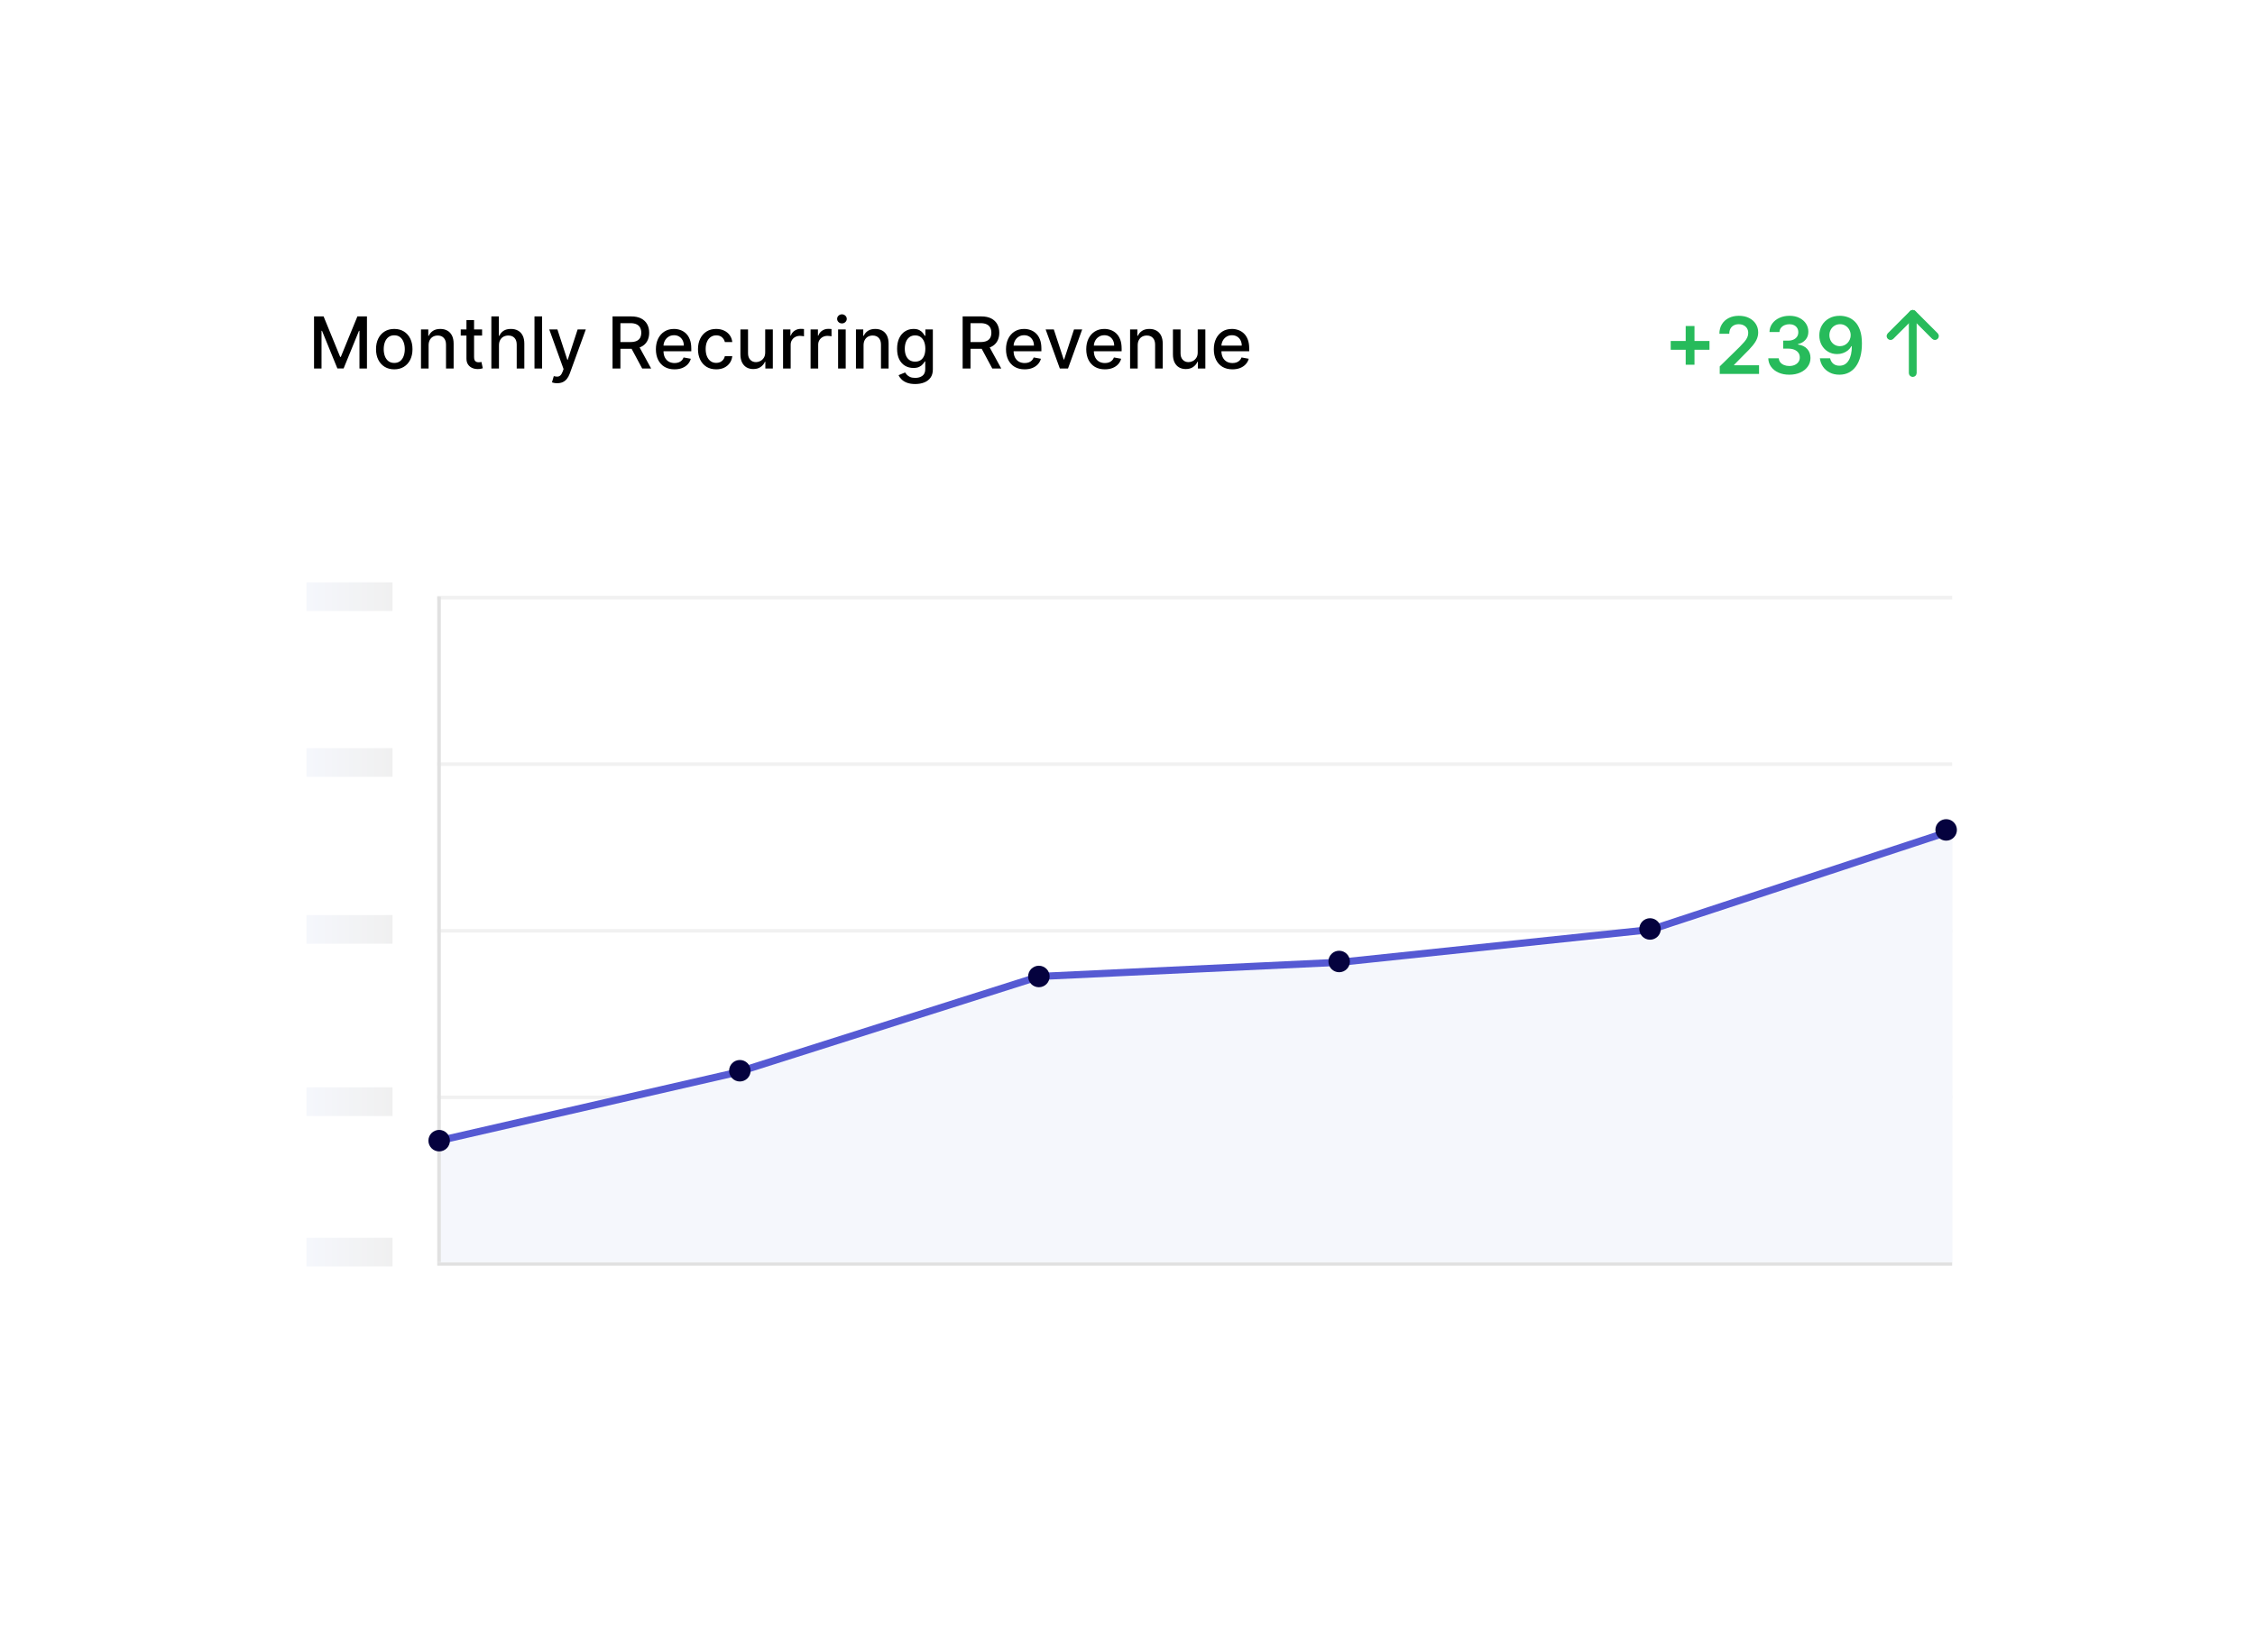 <svg width="629" height="461" viewBox="0 0 629 461" fill="none" xmlns="http://www.w3.org/2000/svg">
<g filter="url(#filter0_d_2459_393)">
<rect x="50.5" y="40.963" width="528" height="360" rx="10" fill="white"/>
</g>
<path d="M526.458 93.766C526.458 93.882 526.48 93.998 526.524 94.106C526.568 94.214 526.633 94.312 526.716 94.395C526.798 94.478 526.896 94.544 527.005 94.589C527.113 94.634 527.229 94.658 527.346 94.658C527.463 94.658 527.579 94.634 527.687 94.589C527.795 94.544 527.893 94.478 527.976 94.395C527.976 94.395 527.976 94.395 527.976 94.395L533.533 88.831L539.091 94.395L539.091 94.396C539.174 94.478 539.272 94.544 539.38 94.589C539.488 94.633 539.604 94.656 539.721 94.656C539.838 94.656 539.954 94.633 540.062 94.589C540.17 94.544 540.268 94.478 540.35 94.396C540.433 94.313 540.499 94.215 540.543 94.107C540.588 93.999 540.611 93.883 540.611 93.766C540.611 93.649 540.588 93.533 540.543 93.425C540.499 93.317 540.433 93.219 540.35 93.136L534.163 86.95C534.163 86.95 534.163 86.949 534.163 86.949C534.081 86.866 533.983 86.8 533.875 86.755C533.766 86.71 533.65 86.687 533.533 86.687C533.416 86.687 533.3 86.71 533.192 86.755C533.084 86.8 532.986 86.866 532.904 86.949C532.903 86.949 532.903 86.95 532.903 86.95L526.716 93.136L526.716 93.137C526.633 93.22 526.568 93.318 526.524 93.427C526.48 93.534 526.458 93.65 526.458 93.766ZM526.458 93.766C526.458 93.766 526.458 93.765 526.458 93.765L526.658 93.766L526.458 93.767C526.458 93.767 526.458 93.766 526.458 93.766Z" fill="#27BB5B" stroke="#27BB5B" stroke-width="0.4"/>
<path d="M532.646 87.579L532.646 104.079C532.646 104.314 532.739 104.54 532.906 104.706C533.072 104.873 533.298 104.966 533.533 104.966C533.769 104.966 533.994 104.873 534.161 104.706C534.327 104.54 534.421 104.314 534.421 104.079L534.421 87.579C534.421 87.343 534.327 87.118 534.161 86.951C533.994 86.785 533.769 86.691 533.533 86.691C533.298 86.691 533.072 86.785 532.906 86.951C532.739 87.118 532.646 87.343 532.646 87.579Z" fill="#27BB5B" stroke="#27BB5B" stroke-width="0.4"/>
<path d="M87.598 88.283H90.261L94.892 99.59H95.062L99.693 88.283H102.357V102.829H100.268V92.303H100.134L95.844 102.807H94.111L89.821 92.296H89.686V102.829H87.598V88.283ZM109.972 103.049C108.949 103.049 108.057 102.814 107.294 102.346C106.532 101.877 105.94 101.221 105.519 100.378C105.097 99.535 104.887 98.551 104.887 97.424C104.887 96.292 105.097 95.303 105.519 94.455C105.94 93.608 106.532 92.949 107.294 92.481C108.057 92.012 108.949 91.778 109.972 91.778C110.995 91.778 111.887 92.012 112.65 92.481C113.412 92.949 114.004 93.608 114.425 94.455C114.846 95.303 115.057 96.292 115.057 97.424C115.057 98.551 114.846 99.535 114.425 100.378C114.004 101.221 113.412 101.877 112.65 102.346C111.887 102.814 110.995 103.049 109.972 103.049ZM109.979 101.266C110.642 101.266 111.191 101.091 111.627 100.741C112.062 100.39 112.384 99.924 112.593 99.341C112.806 98.759 112.912 98.117 112.912 97.417C112.912 96.721 112.806 96.082 112.593 95.499C112.384 94.912 112.062 94.441 111.627 94.086C111.191 93.731 110.642 93.553 109.979 93.553C109.311 93.553 108.757 93.731 108.317 94.086C107.882 94.441 107.557 94.912 107.344 95.499C107.136 96.082 107.032 96.721 107.032 97.417C107.032 98.117 107.136 98.759 107.344 99.341C107.557 99.924 107.882 100.39 108.317 100.741C108.757 101.091 109.311 101.266 109.979 101.266ZM119.551 96.351V102.829H117.428V91.919H119.466V93.695H119.601C119.852 93.117 120.245 92.653 120.78 92.303C121.32 91.953 121.999 91.778 122.818 91.778C123.562 91.778 124.213 91.934 124.771 92.246C125.33 92.554 125.763 93.013 126.071 93.624C126.379 94.235 126.533 94.99 126.533 95.89V102.829H124.409V96.145C124.409 95.355 124.203 94.737 123.791 94.292C123.379 93.842 122.813 93.617 122.094 93.617C121.601 93.617 121.163 93.724 120.78 93.937C120.401 94.15 120.1 94.462 119.878 94.874C119.66 95.281 119.551 95.774 119.551 96.351ZM134.473 91.919V93.624H128.514V91.919H134.473ZM130.112 89.306H132.236V99.626C132.236 100.037 132.297 100.348 132.42 100.556C132.544 100.759 132.702 100.899 132.896 100.975C133.095 101.046 133.311 101.081 133.543 101.081C133.713 101.081 133.862 101.07 133.99 101.046C134.118 101.022 134.217 101.003 134.288 100.989L134.672 102.743C134.549 102.791 134.374 102.838 134.146 102.885C133.919 102.938 133.635 102.966 133.294 102.971C132.735 102.98 132.214 102.881 131.732 102.672C131.249 102.464 130.858 102.142 130.56 101.706C130.261 101.271 130.112 100.724 130.112 100.066V89.306ZM139.18 96.351V102.829H137.056V88.283H139.152V93.695H139.287C139.542 93.108 139.933 92.642 140.458 92.296C140.984 91.95 141.671 91.778 142.518 91.778C143.266 91.778 143.92 91.931 144.478 92.239C145.042 92.547 145.477 93.006 145.785 93.617C146.098 94.223 146.254 94.981 146.254 95.89V102.829H144.13V96.145C144.13 95.345 143.924 94.725 143.512 94.285C143.1 93.84 142.528 93.617 141.794 93.617C141.292 93.617 140.842 93.724 140.444 93.937C140.051 94.15 139.741 94.462 139.514 94.874C139.291 95.281 139.18 95.774 139.18 96.351ZM151.211 88.283V102.829H149.088V88.283H151.211ZM155.411 106.92C155.093 106.92 154.804 106.893 154.544 106.841C154.284 106.794 154.089 106.742 153.962 106.685L154.473 104.945C154.861 105.049 155.207 105.094 155.51 105.08C155.813 105.066 156.08 104.952 156.312 104.739C156.549 104.526 156.758 104.178 156.938 103.695L157.2 102.971L153.209 91.919H155.482L158.244 100.385H158.358L161.121 91.919H163.401L158.905 104.285C158.696 104.853 158.431 105.333 158.109 105.726C157.787 106.124 157.404 106.422 156.959 106.621C156.514 106.82 155.998 106.92 155.411 106.92ZM170.86 102.829V88.283H176.044C177.171 88.283 178.106 88.477 178.85 88.865C179.598 89.254 180.157 89.791 180.526 90.478C180.895 91.16 181.08 91.948 181.08 92.843C181.08 93.733 180.893 94.517 180.519 95.194C180.15 95.866 179.591 96.389 178.843 96.763C178.099 97.137 177.164 97.324 176.037 97.324H172.11V95.435H175.838C176.549 95.435 177.126 95.333 177.571 95.13C178.021 94.926 178.35 94.63 178.559 94.242C178.767 93.854 178.871 93.387 178.871 92.843C178.871 92.294 178.765 91.818 178.551 91.415C178.343 91.013 178.014 90.705 177.564 90.492C177.119 90.274 176.534 90.165 175.81 90.165H173.054V102.829H170.86ZM178.04 96.266L181.634 102.829H179.134L175.611 96.266H178.04ZM188.145 103.049C187.07 103.049 186.144 102.819 185.368 102.36C184.596 101.896 184 101.245 183.578 100.407C183.161 99.564 182.953 98.577 182.953 97.445C182.953 96.328 183.161 95.343 183.578 94.49C184 93.638 184.587 92.973 185.339 92.495C186.097 92.017 186.982 91.778 187.996 91.778C188.611 91.778 189.208 91.879 189.786 92.083C190.363 92.287 190.882 92.606 191.341 93.042C191.8 93.477 192.162 94.043 192.428 94.739C192.693 95.43 192.825 96.271 192.825 97.26V98.013H184.153V96.422H190.744C190.744 95.864 190.631 95.369 190.403 94.938C190.176 94.502 189.857 94.159 189.445 93.908C189.037 93.657 188.559 93.532 188.01 93.532C187.413 93.532 186.893 93.678 186.447 93.972C186.007 94.261 185.666 94.64 185.425 95.108C185.188 95.573 185.07 96.077 185.07 96.621V97.864C185.07 98.593 185.197 99.214 185.453 99.725C185.714 100.236 186.076 100.627 186.54 100.897C187.004 101.162 187.546 101.295 188.166 101.295C188.569 101.295 188.936 101.238 189.267 101.124C189.598 101.006 189.885 100.831 190.126 100.598C190.368 100.366 190.553 100.08 190.68 99.739L192.69 100.101C192.529 100.693 192.241 101.212 191.824 101.657C191.412 102.097 190.893 102.44 190.268 102.687C189.648 102.928 188.94 103.049 188.145 103.049ZM199.777 103.049C198.721 103.049 197.812 102.81 197.049 102.331C196.292 101.848 195.709 101.183 195.302 100.336C194.895 99.488 194.691 98.517 194.691 97.424C194.691 96.316 194.9 95.338 195.316 94.49C195.733 93.638 196.32 92.973 197.078 92.495C197.835 92.017 198.728 91.778 199.755 91.778C200.584 91.778 201.323 91.931 201.971 92.239C202.62 92.542 203.143 92.968 203.541 93.517C203.943 94.067 204.182 94.708 204.258 95.442H202.191C202.078 94.931 201.817 94.49 201.41 94.121C201.008 93.752 200.468 93.567 199.791 93.567C199.199 93.567 198.681 93.724 198.235 94.036C197.795 94.344 197.452 94.784 197.206 95.357C196.959 95.925 196.836 96.598 196.836 97.374C196.836 98.169 196.957 98.856 197.199 99.434C197.44 100.011 197.781 100.459 198.221 100.776C198.666 101.093 199.19 101.252 199.791 101.252C200.193 101.252 200.558 101.179 200.885 101.032C201.216 100.88 201.493 100.665 201.716 100.385C201.943 100.106 202.101 99.77 202.191 99.377H204.258C204.182 100.082 203.953 100.712 203.569 101.266C203.186 101.82 202.672 102.256 202.028 102.573C201.389 102.89 200.638 103.049 199.777 103.049ZM213.44 98.305V91.919H215.57V102.829H213.482V100.939H213.369C213.118 101.522 212.715 102.007 212.161 102.395C211.612 102.779 210.928 102.971 210.109 102.971C209.408 102.971 208.788 102.817 208.248 102.509C207.713 102.197 207.291 101.735 206.984 101.124C206.681 100.513 206.529 99.758 206.529 98.858V91.919H208.653V98.603C208.653 99.346 208.859 99.938 209.271 100.378C209.683 100.819 210.218 101.039 210.876 101.039C211.273 101.039 211.669 100.939 212.062 100.741C212.46 100.542 212.789 100.241 213.049 99.839C213.314 99.436 213.444 98.925 213.44 98.305ZM218.424 102.829V91.919H220.476V93.653H220.59C220.789 93.065 221.139 92.604 221.641 92.267C222.148 91.927 222.721 91.756 223.36 91.756C223.492 91.756 223.649 91.761 223.828 91.77C224.013 91.78 224.158 91.792 224.262 91.806V93.837C224.176 93.814 224.025 93.787 223.807 93.759C223.589 93.726 223.372 93.709 223.154 93.709C222.652 93.709 222.204 93.816 221.811 94.029C221.423 94.237 221.115 94.528 220.888 94.903C220.661 95.272 220.547 95.693 220.547 96.167V102.829H218.424ZM226.099 102.829V91.919H228.152V93.653H228.266C228.464 93.065 228.815 92.604 229.317 92.267C229.823 91.927 230.396 91.756 231.036 91.756C231.168 91.756 231.324 91.761 231.504 91.77C231.689 91.78 231.833 91.792 231.938 91.806V93.837C231.852 93.814 231.701 93.787 231.483 93.759C231.265 93.726 231.047 93.709 230.83 93.709C230.328 93.709 229.88 93.816 229.487 94.029C229.099 94.237 228.791 94.528 228.564 94.903C228.337 95.272 228.223 95.693 228.223 96.167V102.829H226.099ZM233.775 102.829V91.919H235.899V102.829H233.775ZM234.848 90.236C234.478 90.236 234.161 90.113 233.896 89.867C233.636 89.616 233.505 89.318 233.505 88.972C233.505 88.622 233.636 88.323 233.896 88.077C234.161 87.826 234.478 87.701 234.848 87.701C235.217 87.701 235.532 87.826 235.792 88.077C236.057 88.323 236.19 88.622 236.19 88.972C236.19 89.318 236.057 89.616 235.792 89.867C235.532 90.113 235.217 90.236 234.848 90.236ZM240.879 96.351V102.829H238.756V91.919H240.794V93.695H240.929C241.18 93.117 241.573 92.653 242.108 92.303C242.648 91.953 243.327 91.778 244.146 91.778C244.89 91.778 245.541 91.934 246.099 92.246C246.658 92.554 247.091 93.013 247.399 93.624C247.707 94.235 247.861 94.99 247.861 95.89V102.829H245.737V96.145C245.737 95.355 245.531 94.737 245.119 94.292C244.707 93.842 244.142 93.617 243.422 93.617C242.929 93.617 242.491 93.724 242.108 93.937C241.729 94.15 241.429 94.462 241.206 94.874C240.988 95.281 240.879 95.774 240.879 96.351ZM255.283 107.147C254.416 107.147 253.67 107.033 253.045 106.806C252.425 106.579 251.919 106.278 251.526 105.904C251.133 105.53 250.839 105.12 250.645 104.675L252.47 103.922C252.598 104.131 252.768 104.351 252.982 104.583C253.199 104.82 253.493 105.021 253.862 105.187C254.236 105.352 254.717 105.435 255.304 105.435C256.109 105.435 256.774 105.239 257.3 104.846C257.825 104.457 258.088 103.837 258.088 102.985V100.84H257.953C257.825 101.072 257.641 101.33 257.399 101.614C257.162 101.898 256.836 102.144 256.419 102.353C256.002 102.561 255.46 102.665 254.793 102.665C253.931 102.665 253.154 102.464 252.463 102.062C251.777 101.654 251.232 101.055 250.83 100.265C250.432 99.469 250.233 98.492 250.233 97.332C250.233 96.171 250.429 95.177 250.822 94.349C251.22 93.52 251.765 92.885 252.456 92.445C253.147 92 253.931 91.778 254.807 91.778C255.484 91.778 256.031 91.891 256.447 92.118C256.864 92.341 257.188 92.601 257.42 92.9C257.657 93.198 257.839 93.461 257.967 93.688H258.124V91.919H260.205V103.07C260.205 104.008 259.987 104.777 259.551 105.378C259.116 105.98 258.526 106.425 257.783 106.714C257.044 107.002 256.211 107.147 255.283 107.147ZM255.261 100.904C255.872 100.904 256.388 100.762 256.81 100.478C257.236 100.189 257.558 99.777 257.776 99.242C257.998 98.702 258.109 98.056 258.109 97.303C258.109 96.569 258 95.923 257.783 95.364C257.565 94.805 257.245 94.37 256.824 94.057C256.402 93.74 255.882 93.582 255.261 93.582C254.622 93.582 254.089 93.747 253.663 94.079C253.237 94.405 252.915 94.85 252.697 95.414C252.484 95.977 252.378 96.607 252.378 97.303C252.378 98.018 252.487 98.645 252.705 99.185C252.922 99.725 253.244 100.146 253.67 100.449C254.101 100.752 254.632 100.904 255.261 100.904ZM268.516 102.829V88.283H273.701C274.828 88.283 275.763 88.477 276.506 88.865C277.254 89.254 277.813 89.791 278.182 90.478C278.551 91.16 278.736 91.948 278.736 92.843C278.736 93.733 278.549 94.517 278.175 95.194C277.806 95.866 277.247 96.389 276.499 96.763C275.756 97.137 274.82 97.324 273.694 97.324H269.766V95.435H273.495C274.205 95.435 274.783 95.333 275.228 95.13C275.677 94.926 276.007 94.63 276.215 94.242C276.423 93.854 276.527 93.387 276.527 92.843C276.527 92.294 276.421 91.818 276.208 91.415C275.999 91.013 275.67 90.705 275.221 90.492C274.775 90.274 274.191 90.165 273.466 90.165H270.711V102.829H268.516ZM275.696 96.266L279.29 102.829H276.79L273.267 96.266H275.696ZM285.801 103.049C284.726 103.049 283.801 102.819 283.024 102.36C282.252 101.896 281.656 101.245 281.234 100.407C280.818 99.564 280.609 98.577 280.609 97.445C280.609 96.328 280.818 95.343 281.234 94.49C281.656 93.638 282.243 92.973 282.996 92.495C283.753 92.017 284.639 91.778 285.652 91.778C286.268 91.778 286.864 91.879 287.442 92.083C288.019 92.287 288.538 92.606 288.997 93.042C289.456 93.477 289.819 94.043 290.084 94.739C290.349 95.43 290.482 96.271 290.482 97.26V98.013H281.81V96.422H288.401C288.401 95.864 288.287 95.369 288.06 94.938C287.832 94.502 287.513 94.159 287.101 93.908C286.694 93.657 286.215 93.532 285.666 93.532C285.07 93.532 284.549 93.678 284.104 93.972C283.663 94.261 283.322 94.64 283.081 95.108C282.844 95.573 282.726 96.077 282.726 96.621V97.864C282.726 98.593 282.854 99.214 283.109 99.725C283.37 100.236 283.732 100.627 284.196 100.897C284.66 101.162 285.202 101.295 285.822 101.295C286.225 101.295 286.592 101.238 286.923 101.124C287.255 101.006 287.541 100.831 287.783 100.598C288.024 100.366 288.209 100.08 288.337 99.739L290.347 100.101C290.186 100.693 289.897 101.212 289.48 101.657C289.068 102.097 288.55 102.44 287.925 102.687C287.304 102.928 286.597 103.049 285.801 103.049ZM301.858 91.919L297.902 102.829H295.629L291.666 91.919H293.946L296.708 100.314H296.822L299.578 91.919H301.858ZM308.184 103.049C307.109 103.049 306.183 102.819 305.407 102.36C304.635 101.896 304.039 101.245 303.617 100.407C303.201 99.564 302.992 98.577 302.992 97.445C302.992 96.328 303.201 95.343 303.617 94.49C304.039 93.638 304.626 92.973 305.379 92.495C306.136 92.017 307.022 91.778 308.035 91.778C308.65 91.778 309.247 91.879 309.825 92.083C310.402 92.287 310.921 92.606 311.38 93.042C311.839 93.477 312.201 94.043 312.467 94.739C312.732 95.43 312.864 96.271 312.864 97.26V98.013H304.192V96.422H310.783C310.783 95.864 310.67 95.369 310.442 94.938C310.215 94.502 309.896 94.159 309.484 93.908C309.076 93.657 308.598 93.532 308.049 93.532C307.452 93.532 306.932 93.678 306.487 93.972C306.046 94.261 305.705 94.64 305.464 95.108C305.227 95.573 305.109 96.077 305.109 96.621V97.864C305.109 98.593 305.237 99.214 305.492 99.725C305.753 100.236 306.115 100.627 306.579 100.897C307.043 101.162 307.585 101.295 308.205 101.295C308.608 101.295 308.975 101.238 309.306 101.124C309.638 101.006 309.924 100.831 310.165 100.598C310.407 100.366 310.592 100.08 310.719 99.739L312.729 100.101C312.568 100.693 312.28 101.212 311.863 101.657C311.451 102.097 310.933 102.44 310.308 102.687C309.687 102.928 308.979 103.049 308.184 103.049ZM317.344 96.351V102.829H315.221V91.919H317.259V93.695H317.394C317.645 93.117 318.038 92.653 318.573 92.303C319.113 91.953 319.792 91.778 320.611 91.778C321.355 91.778 322.006 91.934 322.564 92.246C323.123 92.554 323.556 93.013 323.864 93.624C324.172 94.235 324.326 94.99 324.326 95.89V102.829H322.202V96.145C322.202 95.355 321.996 94.737 321.584 94.292C321.172 93.842 320.606 93.617 319.887 93.617C319.394 93.617 318.956 93.724 318.573 93.937C318.194 94.15 317.893 94.462 317.671 94.874C317.453 95.281 317.344 95.774 317.344 96.351ZM334.084 98.305V91.919H336.215V102.829H334.127V100.939H334.013C333.762 101.522 333.36 102.007 332.806 102.395C332.257 102.779 331.572 102.971 330.753 102.971C330.052 102.971 329.432 102.817 328.892 102.509C328.357 102.197 327.936 101.735 327.628 101.124C327.325 100.513 327.174 99.758 327.174 98.858V91.919H329.297V98.603C329.297 99.346 329.503 99.938 329.915 100.378C330.327 100.819 330.862 101.039 331.52 101.039C331.918 101.039 332.313 100.939 332.706 100.741C333.104 100.542 333.433 100.241 333.694 99.839C333.959 99.436 334.089 98.925 334.084 98.305ZM343.77 103.049C342.695 103.049 341.769 102.819 340.993 102.36C340.221 101.896 339.625 101.245 339.203 100.407C338.786 99.564 338.578 98.577 338.578 97.445C338.578 96.328 338.786 95.343 339.203 94.49C339.625 93.638 340.212 92.973 340.964 92.495C341.722 92.017 342.607 91.778 343.621 91.778C344.236 91.778 344.833 91.879 345.411 92.083C345.988 92.287 346.507 92.606 346.966 93.042C347.425 93.477 347.787 94.043 348.053 94.739C348.318 95.43 348.45 96.271 348.45 97.26V98.013H339.778V96.422H346.369C346.369 95.864 346.256 95.369 346.028 94.938C345.801 94.502 345.482 94.159 345.07 93.908C344.662 93.657 344.184 93.532 343.635 93.532C343.038 93.532 342.518 93.678 342.072 93.972C341.632 94.261 341.291 94.64 341.05 95.108C340.813 95.573 340.695 96.077 340.695 96.621V97.864C340.695 98.593 340.822 99.214 341.078 99.725C341.339 100.236 341.701 100.627 342.165 100.897C342.629 101.162 343.171 101.295 343.791 101.295C344.194 101.295 344.561 101.238 344.892 101.124C345.223 101.006 345.51 100.831 345.751 100.598C345.993 100.366 346.178 100.08 346.305 99.739L348.315 100.101C348.154 100.693 347.866 101.212 347.449 101.657C347.037 102.097 346.518 102.44 345.893 102.687C345.273 102.928 344.565 103.049 343.77 103.049Z" fill="black"/>
<path d="M470.201 101.766V90.954H472.654V101.766H470.201ZM466.021 97.586V95.133H476.834V97.586H466.021ZM479.695 104.329V102.235L485.25 96.79C485.781 96.253 486.224 95.776 486.578 95.36C486.932 94.943 487.198 94.54 487.375 94.149C487.552 93.758 487.641 93.342 487.641 92.899C487.641 92.394 487.526 91.961 487.297 91.602C487.068 91.237 486.753 90.956 486.352 90.758C485.951 90.56 485.495 90.461 484.984 90.461C484.458 90.461 483.997 90.571 483.602 90.79C483.206 91.003 482.898 91.308 482.68 91.704C482.466 92.099 482.359 92.571 482.359 93.118H479.602C479.602 92.102 479.833 91.219 480.297 90.469C480.76 89.719 481.398 89.138 482.211 88.727C483.029 88.316 483.966 88.11 485.023 88.11C486.096 88.11 487.039 88.31 487.852 88.711C488.664 89.112 489.294 89.662 489.742 90.36C490.195 91.058 490.422 91.855 490.422 92.751C490.422 93.349 490.307 93.938 490.078 94.516C489.849 95.094 489.445 95.735 488.867 96.438C488.294 97.141 487.49 97.993 486.453 98.993L483.695 101.797V101.907H490.664V104.329H479.695ZM499.102 104.547C497.977 104.547 496.977 104.355 496.102 103.969C495.232 103.584 494.544 103.047 494.039 102.36C493.534 101.672 493.266 100.878 493.234 99.977H496.172C496.198 100.409 496.341 100.787 496.602 101.11C496.862 101.428 497.208 101.675 497.641 101.852C498.073 102.029 498.557 102.118 499.094 102.118C499.667 102.118 500.174 102.019 500.617 101.821C501.06 101.618 501.406 101.336 501.656 100.977C501.906 100.618 502.029 100.204 502.023 99.735C502.029 99.251 501.904 98.823 501.648 98.454C501.393 98.084 501.023 97.795 500.539 97.586C500.06 97.378 499.482 97.274 498.805 97.274H497.391V95.04H498.805C499.362 95.04 499.849 94.943 500.266 94.751C500.688 94.558 501.018 94.287 501.258 93.938C501.497 93.584 501.615 93.175 501.609 92.711C501.615 92.258 501.513 91.865 501.305 91.532C501.102 91.193 500.813 90.93 500.438 90.743C500.068 90.555 499.633 90.461 499.133 90.461C498.643 90.461 498.19 90.55 497.773 90.727C497.357 90.904 497.021 91.157 496.766 91.485C496.51 91.808 496.375 92.193 496.359 92.641H493.57C493.591 91.745 493.849 90.959 494.344 90.282C494.844 89.599 495.51 89.068 496.344 88.688C497.177 88.303 498.112 88.11 499.148 88.11C500.216 88.11 501.143 88.31 501.93 88.711C502.721 89.107 503.333 89.641 503.766 90.313C504.198 90.985 504.414 91.727 504.414 92.54C504.419 93.441 504.154 94.196 503.617 94.805C503.086 95.415 502.388 95.813 501.523 96.001V96.126C502.648 96.282 503.51 96.698 504.109 97.376C504.714 98.047 505.013 98.883 505.008 99.883C505.008 100.779 504.753 101.581 504.242 102.29C503.737 102.993 503.039 103.545 502.148 103.946C501.263 104.347 500.247 104.547 499.102 104.547ZM513.244 88.11C514.01 88.115 514.755 88.251 515.479 88.516C516.208 88.776 516.864 89.204 517.447 89.797C518.031 90.386 518.494 91.175 518.838 92.165C519.182 93.154 519.354 94.378 519.354 95.836C519.359 97.211 519.213 98.441 518.916 99.524C518.624 100.602 518.205 101.514 517.658 102.258C517.111 103.003 516.452 103.571 515.682 103.961C514.911 104.352 514.044 104.547 513.08 104.547C512.07 104.547 511.174 104.349 510.393 103.954C509.617 103.558 508.989 103.016 508.51 102.329C508.031 101.641 507.736 100.855 507.627 99.969H510.479C510.624 100.605 510.921 101.11 511.369 101.485C511.822 101.855 512.393 102.04 513.08 102.04C514.189 102.04 515.044 101.558 515.643 100.594C516.242 99.631 516.541 98.292 516.541 96.579H516.432C516.176 97.037 515.846 97.433 515.439 97.766C515.033 98.094 514.572 98.347 514.057 98.524C513.546 98.701 513.005 98.79 512.432 98.79C511.494 98.79 510.65 98.566 509.9 98.118C509.156 97.67 508.564 97.055 508.127 96.274C507.695 95.493 507.476 94.599 507.471 93.594C507.471 92.553 507.71 91.618 508.189 90.79C508.674 89.956 509.348 89.3 510.213 88.821C511.077 88.336 512.088 88.099 513.244 88.11ZM513.252 90.454C512.689 90.454 512.182 90.592 511.729 90.868C511.281 91.138 510.926 91.508 510.666 91.977C510.411 92.441 510.283 92.959 510.283 93.532C510.288 94.099 510.416 94.615 510.666 95.079C510.921 95.542 511.268 95.909 511.705 96.18C512.148 96.451 512.653 96.586 513.221 96.586C513.643 96.586 514.036 96.506 514.4 96.344C514.765 96.183 515.083 95.959 515.354 95.672C515.63 95.381 515.843 95.05 515.994 94.68C516.15 94.31 516.226 93.92 516.221 93.508C516.221 92.961 516.09 92.456 515.83 91.993C515.575 91.529 515.223 91.157 514.775 90.876C514.333 90.594 513.825 90.454 513.252 90.454Z" fill="#27BB5B"/>
<line x1="544.533" y1="352.65" x2="121.961" y2="352.65" stroke="#E1E1E1"/>
<line x1="544.533" y1="306.172" x2="121.961" y2="306.172" stroke="#F1F1F1"/>
<line x1="544.533" y1="259.694" x2="121.961" y2="259.694" stroke="#F1F1F1"/>
<path d="M205.994 299.447L122.498 318.606V352.15H544.609V231.872L459.501 261.192L374.999 268.615L290.496 272.611L205.994 299.447Z" fill="#F5F7FC"/>
<line x1="544.533" y1="213.217" x2="121.961" y2="213.217" stroke="#F1F1F1"/>
<line x1="544.533" y1="166.739" x2="121.961" y2="166.739" stroke="#F1F1F1"/>
<path d="M122.498 318.262L205.663 299.179L289.83 272.45L373.998 268.469L460.575 259.361L541.764 232.641" stroke="#565AD3" stroke-width="2"/>
<line x1="122.46" y1="166.48" x2="122.46" y2="352.15" stroke="#E1E1E1"/>
<circle cx="122.498" cy="318.262" r="3" fill="#05023E"/>
<circle cx="206.372" cy="298.751" r="3" fill="#05023E"/>
<circle cx="289.779" cy="272.452" r="3" fill="#05023E"/>
<circle cx="373.538" cy="268.269" r="3" fill="#05023E"/>
<circle cx="460.256" cy="259.194" r="3" fill="#05023E"/>
<circle cx="542.852" cy="231.558" r="3" fill="#05023E"/>
<rect x="85.488" y="345.361" width="24" height="8" fill="url(#paint0_linear_2459_393)"/>
<rect x="85.488" y="303.383" width="24" height="8" fill="url(#paint1_linear_2459_393)"/>
<rect x="85.488" y="255.315" width="24" height="8" fill="url(#paint2_linear_2459_393)"/>
<rect x="85.488" y="208.744" width="24" height="8" fill="url(#paint3_linear_2459_393)"/>
<rect x="85.488" y="162.48" width="24" height="8" fill="url(#paint4_linear_2459_393)"/>
<defs>
<filter id="filter0_d_2459_393" x="0.5" y="0.963" width="628" height="460" filterUnits="userSpaceOnUse" color-interpolation-filters="sRGB">
<feFlood flood-opacity="0" result="BackgroundImageFix"/>
<feColorMatrix in="SourceAlpha" type="matrix" values="0 0 0 0 0 0 0 0 0 0 0 0 0 0 0 0 0 0 127 0" result="hardAlpha"/>
<feOffset dy="10"/>
<feGaussianBlur stdDeviation="25"/>
<feComposite in2="hardAlpha" operator="out"/>
<feColorMatrix type="matrix" values="0 0 0 0 0 0 0 0 0 0 0 0 0 0 0 0 0 0 0.1 0"/>
<feBlend mode="normal" in2="BackgroundImageFix" result="effect1_dropShadow_2459_393"/>
<feBlend mode="normal" in="SourceGraphic" in2="effect1_dropShadow_2459_393" result="shape"/>
</filter>
<linearGradient id="paint0_linear_2459_393" x1="109.488" y1="349.361" x2="85.488" y2="349.361" gradientUnits="userSpaceOnUse">
<stop stop-color="#F0F0F0"/>
<stop offset="1" stop-color="#F5F7FC"/>
</linearGradient>
<linearGradient id="paint1_linear_2459_393" x1="109.488" y1="307.383" x2="85.488" y2="307.383" gradientUnits="userSpaceOnUse">
<stop stop-color="#F0F0F0"/>
<stop offset="1" stop-color="#F5F7FC"/>
</linearGradient>
<linearGradient id="paint2_linear_2459_393" x1="109.488" y1="259.315" x2="85.488" y2="259.315" gradientUnits="userSpaceOnUse">
<stop stop-color="#F0F0F0"/>
<stop offset="1" stop-color="#F5F7FC"/>
</linearGradient>
<linearGradient id="paint3_linear_2459_393" x1="109.488" y1="212.744" x2="85.488" y2="212.744" gradientUnits="userSpaceOnUse">
<stop stop-color="#F0F0F0"/>
<stop offset="1" stop-color="#F5F7FC"/>
</linearGradient>
<linearGradient id="paint4_linear_2459_393" x1="109.488" y1="166.48" x2="85.488" y2="166.48" gradientUnits="userSpaceOnUse">
<stop stop-color="#F0F0F0"/>
<stop offset="1" stop-color="#F5F7FC"/>
</linearGradient>
</defs>
</svg>
